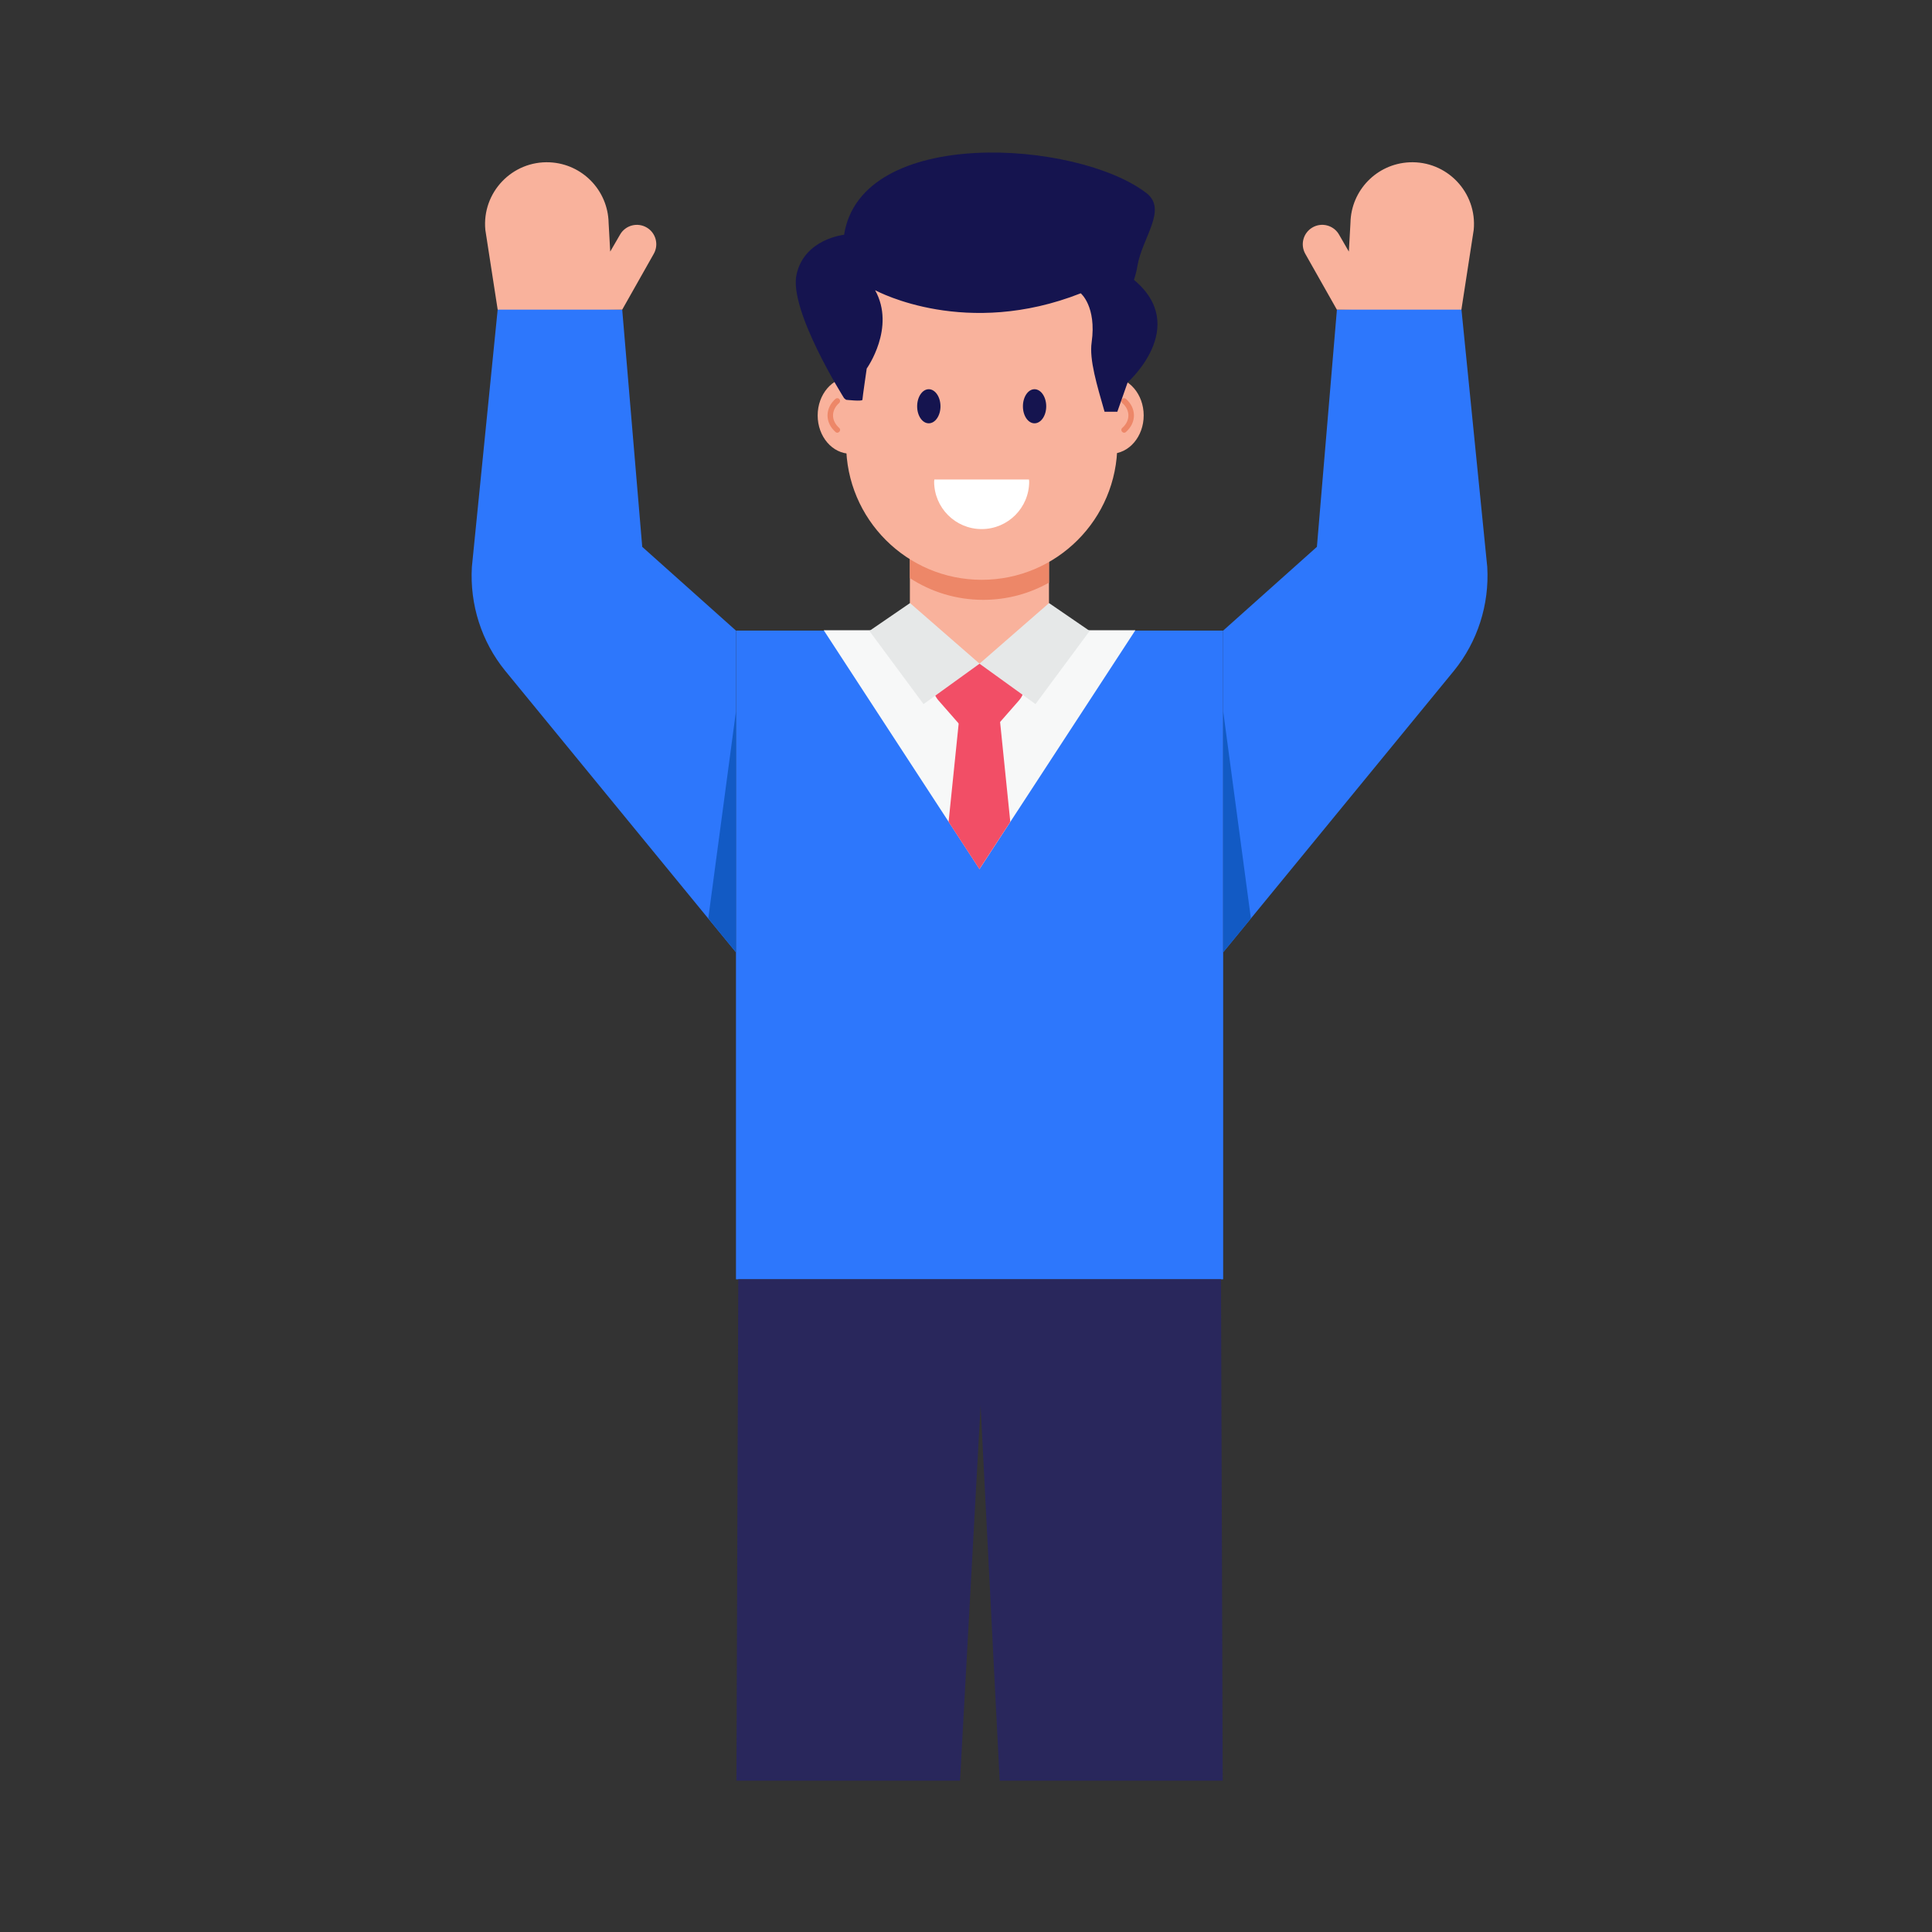 <svg width="67" height="67" viewBox="0 0 67 67" fill="none" xmlns="http://www.w3.org/2000/svg">
<rect x="0" y="0" width="67" height="67" fill="#333333" stroke="none"/>
<path d="M25.523 21.869H42.418V44.365H25.523V21.869Z" fill="#2D77FC"/>
<path d="M39.374 21.856L35.038 28.501L33.968 30.14L32.899 28.501L28.566 21.856H39.374Z" fill="#F7F8F8"/>
<path d="M35.036 28.501L33.966 30.14L32.896 28.501L33.246 25.092L33.289 24.665H34.643L34.682 25.035L35.036 28.501Z" fill="#F24E66"/>
<path d="M35.335 24.293L34.521 25.222C34.214 25.572 33.669 25.572 33.362 25.222L32.548 24.293C32.112 23.794 32.466 23.015 33.128 23.015H34.756C35.418 23.015 35.772 23.794 35.335 24.293Z" fill="#F24E66"/>
<path d="M36.378 18.363V21.864L33.97 23.015L31.554 21.864V18.363H36.378Z" fill="#F9B29C"/>
<path d="M36.378 18.363V20.206C35.701 20.587 34.924 20.802 34.097 20.802C33.158 20.802 32.285 20.525 31.554 20.048V18.363H36.378Z" fill="#ED8768"/>
<path d="M37.799 21.867L35.91 24.417L33.968 23.016L36.38 20.914L37.764 21.863L37.799 21.867Z" fill="#E6E8E8"/>
<path d="M30.139 21.867L32.028 24.418L33.971 23.016L31.558 20.914L30.174 21.863L30.139 21.867Z" fill="#E6E8E8"/>
<path d="M50.423 23.26L42.419 33.024V21.868L45.669 18.964L46.363 10.739L50.667 10.586L51.577 19.664C51.652 20.967 51.242 22.25 50.423 23.26Z" fill="#2D77FC"/>
<path d="M43.38 31.851L42.419 33.024V24.665L43.38 31.851Z" fill="#125AC4"/>
<path d="M51.107 7.972L50.68 10.738H46.361L45.266 8.802C45.086 8.482 45.194 8.078 45.51 7.891C45.832 7.7 46.248 7.809 46.435 8.133L46.777 8.725L46.833 7.724C46.856 6.599 47.746 5.684 48.871 5.629C50.174 5.565 51.231 6.673 51.107 7.972Z" fill="#F9B29C"/>
<path d="M17.517 23.259L25.521 33.024V21.867L22.272 18.964L21.578 10.739L17.274 10.586L16.364 19.663C16.289 20.967 16.698 22.25 17.517 23.259Z" fill="#2D77FC"/>
<path d="M24.562 31.851L25.523 33.024V24.665L24.562 31.851Z" fill="#125AC4"/>
<path d="M16.831 7.972L17.259 10.738H21.578L22.672 8.802C22.853 8.483 22.745 8.078 22.429 7.891C22.107 7.701 21.691 7.809 21.504 8.134L21.162 8.725L21.106 7.725C21.082 6.599 20.192 5.684 19.068 5.629C17.765 5.566 16.708 6.673 16.831 7.972Z" fill="#F9B29C"/>
<path d="M33.293 61.752L34.006 48.74L34.668 61.752H42.402L42.343 44.365H25.602L25.539 61.752H33.293Z" fill="#29275C"/>
<path d="M29.494 15.735C30.123 15.735 30.633 15.14 30.633 14.407C30.633 13.673 30.123 13.079 29.494 13.079C28.866 13.079 28.356 13.673 28.356 14.407C28.356 15.14 28.866 15.735 29.494 15.735Z" fill="#F9B29C"/>
<path d="M29.101 14.838C28.964 14.717 28.889 14.564 28.889 14.407C28.889 14.249 28.964 14.096 29.101 13.976C29.14 13.94 29.144 13.88 29.109 13.84C29.074 13.801 29.013 13.797 28.974 13.832C28.796 13.989 28.698 14.193 28.698 14.407C28.698 14.62 28.796 14.823 28.974 14.981C29.068 15.064 29.196 14.922 29.101 14.838Z" fill="#ED8768"/>
<path d="M38.524 15.735C39.153 15.735 39.662 15.14 39.662 14.407C39.662 13.673 39.153 13.079 38.524 13.079C37.895 13.079 37.386 13.673 37.386 14.407C37.386 15.14 37.895 15.735 38.524 15.735Z" fill="#F9B29C"/>
<path d="M38.92 14.838C39.057 14.717 39.132 14.564 39.132 14.407C39.132 14.249 39.057 14.096 38.92 13.976C38.881 13.94 38.877 13.88 38.912 13.84C38.947 13.801 39.008 13.797 39.047 13.832C39.225 13.989 39.324 14.193 39.324 14.407C39.324 14.62 39.225 14.823 39.047 14.981C38.952 15.065 38.825 14.922 38.92 14.838Z" fill="#ED8768"/>
<path d="M29.343 12.959V15.404C29.343 18.003 31.451 20.107 34.045 20.107C36.644 20.107 38.748 18.003 38.748 15.404V12.959C38.748 10.36 36.644 8.256 34.045 8.256C31.445 8.256 29.343 10.359 29.343 12.959Z" fill="#F9B29C"/>
<path d="M35.474 14.091C35.474 14.418 35.653 14.68 35.876 14.68C36.099 14.68 36.282 14.418 36.282 14.091C36.282 13.764 36.099 13.498 35.876 13.498C35.653 13.498 35.474 13.764 35.474 14.091Z" fill="#15144F"/>
<path d="M31.806 14.091C31.806 14.418 31.986 14.68 32.209 14.68C32.431 14.68 32.615 14.418 32.615 14.091C32.615 13.764 32.431 13.498 32.209 13.498C31.986 13.498 31.806 13.764 31.806 14.091Z" fill="#15144F"/>
<path d="M35.684 16.629C35.685 16.653 35.691 16.675 35.691 16.699C35.691 17.61 34.953 18.348 34.043 18.348C33.133 18.348 32.395 17.61 32.395 16.699C32.395 16.675 32.401 16.653 32.402 16.629H35.684Z" fill="white"/>
<path d="M29.272 13.808L29.34 13.864C29.34 13.864 29.908 13.929 29.908 13.864C29.908 13.8 30.057 12.781 30.057 12.781C30.057 12.781 31.072 11.363 30.347 10.063C30.476 10.131 33.513 11.734 37.479 10.171C37.479 10.171 38.031 10.626 37.858 11.867C37.769 12.475 38.043 13.357 38.305 14.279H38.748L39.106 13.26C39.106 13.26 41.281 11.335 39.324 9.704C39.352 9.624 39.376 9.547 39.392 9.471C39.408 9.414 39.42 9.362 39.428 9.31C39.436 9.281 39.44 9.253 39.444 9.225C39.61 8.234 40.503 7.265 39.75 6.689C39.75 6.689 39.746 6.685 39.742 6.685C37.346 4.857 29.868 4.348 29.272 8.142C29.272 8.142 27.903 8.279 27.625 9.511C27.339 10.744 29.272 13.808 29.272 13.808Z" fill="#15144F"/>
</svg>

